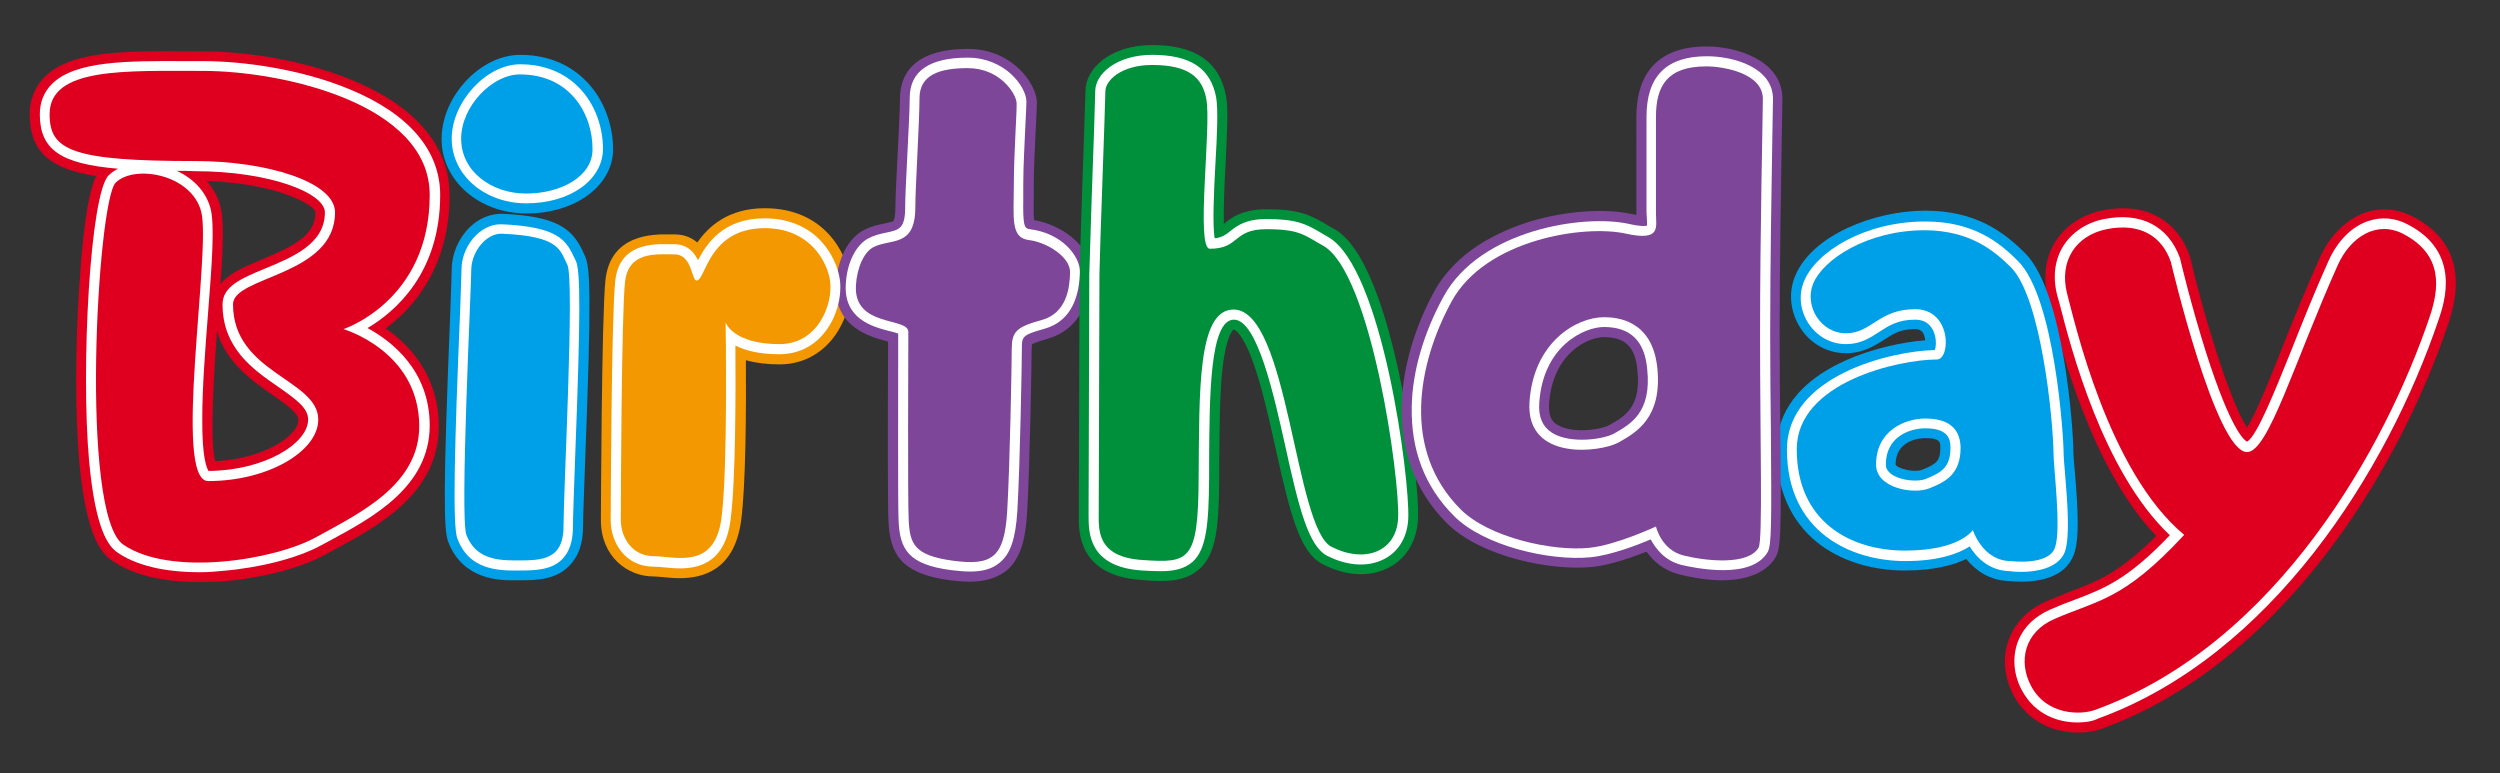 <?xml version="1.0" encoding="utf-8"?>
<!-- Generator: Adobe Illustrator 28.2.0, SVG Export Plug-In . SVG Version: 6.00 Build 0)  -->
<svg version="1.1" id="レイヤー_1" xmlns="http://www.w3.org/2000/svg" xmlns:xlink="http://www.w3.org/1999/xlink" x="0px"
	 y="0px" viewBox="0 0 715.6 221.4" style="enable-background:new 0 0 715.6 221.4;" xml:space="preserve">
<rect x="0" y="0" width="715.6" height="221.4" fill="#333333" stroke="none"/>
<style type="text/css">
	.st0{fill:#DF001F;}
	.st1{fill:#F39800;}
	.st2{fill:#7D4698;}
	.st3{fill:#00903B;}
	.st4{fill:#00A0E9;}
	.st5{fill:#FFFFFF;}
</style>
<g>
	<path class="st0" d="M14.2,32.7c0,10.3,6.3,13.4,41.7,13.4c20.3,0,40,5.9,40,14.7C95.9,79,66.7,79,66.7,87.1
		c0,19.7,24.4,21.5,24.4,33c0,9.1-14.4,17.6-31.5,17.6c-10.3,0,0.9-65.7-2-77.1c-2.8-10.8-19.2-13.6-24.5-8.3
		c-5.2,5.2-10.4,94.9,2.2,103.6c13.4,9.2,43.2,4.5,55.3-2.2c12.1-6.7,29.4-14.8,29.4-31.7c0-21.5-21.7-27.8-21.7-27.8
		S123,86.2,123,55.8c0-26.2-42.4-35.5-64.8-35.5S14.2,19.2,14.2,32.7L14.2,32.7z"/>
	<path class="st0" d="M56.9,166.6c-8.3,0-17.8-1.3-24.8-6.1c-3.4-2.3-7.5-7.7-9.4-28.3c-1.2-13.6-1.2-32.4,0-50.3
		C24,61.1,26,53.5,27.5,50.4c-12.8-2-19-6.7-19-17.7c0-4.2,1.5-7.9,4.3-10.7c7.5-7.5,22.8-7.4,40.5-7.3c1.6,0,3.2,0,4.9,0
		c11.1,0,28.2,2.2,43,8.4c22.7,9.5,27.5,23.1,27.5,32.8c0,17.7-7.7,28.6-14.2,34.7c-1.4,1.3-2.7,2.4-4.1,3.4
		c7.7,5.3,15.2,14.4,15.2,28c0,19.2-17.2,28.5-29.8,35.3c-0.9,0.5-1.7,0.9-2.6,1.4c-7,3.9-18.3,6.8-29.5,7.7
		C61.7,166.5,59.4,166.6,56.9,166.6z M37.4,56c-1.6,4.4-4,24.4-4.3,48.1c-0.4,34.3,3.8,45.6,5.5,47.1c4.8,3.3,13.7,4.7,24.4,3.8
		c9.4-0.8,19.4-3.3,24.9-6.3c0.8-0.5,1.7-0.9,2.6-1.4c11.2-6.1,23.8-12.9,23.8-25.3c0-16.8-16.9-22.2-17.6-22.4
		c-2.4-0.7-4-2.9-4-5.4c0-2.5,1.6-4.7,3.9-5.4c0.8-0.3,20.8-7.2,20.8-32.8c0-21.1-38.5-29.9-59.2-29.9c-1.6,0-3.3,0-4.9,0
		c-13.3,0-28.3-0.1-32.5,4c-0.5,0.5-1,1.2-1,2.7c0,3.1,0.4,4.1,3.8,5.2c5.1,1.8,15.1,2.6,32.3,2.6c22,0,45.7,6.4,45.7,20.4
		c0,14.7-13.5,20.3-22.4,24c-2.3,0.9-5.6,2.3-6.8,3.3c0.4,7,4.9,10.7,12.2,15.7c5.7,4,12.2,8.4,12.2,16.4
		c0,12.8-16.7,23.2-37.2,23.2c-2.2,0-4.3-0.9-5.9-2.6c-5.3-5.7-4.8-20.7-2.5-51c0.9-11.4,1.9-24.4,1-27.8c-1.1-4.1-5.9-5.7-7.3-6.1
		C41.3,54.9,38.5,55.4,37.4,56z M62.1,94.8c-0.9,12.7-2.1,31.3-0.5,37.2c13.9-0.6,23.8-7.3,23.8-11.8c0-2-3.6-4.5-7.3-7.1
		C72.3,109.1,64.8,103.9,62.1,94.8z M59.2,51.8c1.8,2.1,3.2,4.6,3.9,7.3c1,3.9,0.8,11.2,0,22.2c2.6-3.2,7.2-5.1,11.8-7
		c9-3.8,15.4-6.9,15.4-13.5C90.3,58.7,79.3,52.5,59.2,51.8z M37.6,55.5L37.6,55.5z"/>
</g>
<g>
	<path class="st1" d="M199.4,80.3c-1.5,0-1.2-7.5-6.4-7.5c-5.2,0-13.2-0.9-14.1,8c-1,9-1.2,62.9-1.2,68c0,5.1,3.3,10.4,9.4,10.4
		c6,0,17.4,4.1,19.4-10.8c1.9-14.2,1.2-56.1,1.2-56.1s2.1,6.2,15.4,6.2c11,0,15.4-11.3,14.5-18.1c-0.7-5.1-5.5-15.1-18.8-15.1
		C202.7,65.4,202,80.3,199.4,80.3L199.4,80.3z"/>
	<path class="st1" d="M194.5,165.5c-1.8,0-3.4-0.2-4.7-0.3c-1.1-0.1-2.1-0.2-2.8-0.2c-7.3,0-15-5.6-15-16.1c0-0.6,0.2-58.7,1.3-68.7
		c1.4-13.3,13.8-13.2,18.5-13.1c0.4,0,0.9,0,1.3,0c2.9,0,4.9,1,6.5,2.3c3.2-4.6,8.9-9.8,19.3-9.8c17.2,0,23.5,13.1,24.4,20.1
		c0.8,6.1-1.4,13.2-5.6,18c-3.8,4.3-8.8,6.6-14.6,6.6c-3.6,0-6.8-0.4-9.6-1.2c0.1,13.5,0,36.2-1.4,46.2
		C210.1,163.3,201.1,165.5,194.5,165.5z M190.6,78.5c-5.7,0-5.8,0.8-6,3c-0.9,8.1-1.2,57.9-1.2,67.5c0,0,0,4.8,3.7,4.8
		c1.3,0,2.6,0.1,3.9,0.3c6.9,0.7,9,0.6,9.9-6.1c1.9-13.6,1.2-54.9,1.2-55.3c0-2.8,2-5.2,4.7-5.7c2.6-0.4,5.1,1,6.2,3.3
		c0.3,0.4,2.4,2.7,10.2,2.7c2.5,0,4.5-0.9,6.1-2.7c2.3-2.6,3.2-6.5,2.9-9c-0.1-0.4-1.5-10.2-13.2-10.2c-7.3,0-9.7,3.8-12.1,8.7
		c-1.2,2.5-3,6.2-7.3,6.2c-4.6,0-6-4.3-6.6-5.9c-0.1-0.4-0.4-1.1-0.6-1.5c-0.2,0-0.4,0-0.7,0C191.2,78.5,190.9,78.5,190.6,78.5z
		 M213,90.6C213,90.6,213,90.6,213,90.6C213,90.6,213,90.6,213,90.6z M213,90.6C213,90.6,213,90.6,213,90.6
		C213,90.6,213,90.6,213,90.6z M213,90.6C213,90.6,213,90.6,213,90.6C213,90.6,213,90.6,213,90.6z"/>
</g>
<g>
	<path class="st2" d="M277,19.5c-8.2,0-13.8,2-13.8,8.6c0,6.6-1.2,25.6-1.2,31.2c0,11.6-6.9,8.9-11.9,11.4c-2.7,1.3-4.8,5.8-5.1,11
		c-0.7,12.1,15,9,15,13.3c0,4.3-0.2,48.3,0.1,53.7c0.3,6.9,1.5,10.3,12.7,11.8c11.2,1.5,14.7-0.9,15.5-14.2
		c0.8-13.3,1.3-42.6,1.3-46.3c0-5.1,1.3-6.4,8.6-8.4c7.1-2,8-9.1,8.1-13.6c0.1-4.5-6.7-8.7-11.9-9.3c-5.2-0.7-4.2-6.5-4.2-15.5
		c0-9.1,0.9-21.3,0.8-23.7C290.9,26.9,286.3,19.5,277,19.5L277,19.5z"/>
	<path class="st2" d="M277.6,166.5c-1.9,0-3.8-0.2-5.7-0.4c-14.2-1.9-17.2-7.7-17.6-17.1c-0.2-4-0.2-26.8-0.1-48.6c0-1,0-1.8,0-2.6
		c-0.2-0.1-0.4-0.1-0.6-0.2c-4.5-1.2-15-4-14.3-16.2c0.4-7.4,3.6-13.5,8.3-15.7c1.9-1,3.9-1.4,5.5-1.7c0.8-0.2,2.3-0.5,2.6-0.7
		c0,0,0.6-0.8,0.6-3.9c0-2.8,0.3-8.6,0.6-14.6c0.3-6.5,0.7-13.2,0.7-16.5c0-6.5,3.4-14.3,19.5-14.3c12.6,0,19.5,9.9,19.7,15.2
		c0,1.1-0.1,3.1-0.3,7.2c-0.2,4.8-0.6,11.3-0.6,16.6c0,1.4,0,2.8,0,4c0,2.1-0.1,4.6,0.1,6c7.1,1.2,16.3,6.8,16,15
		c-0.1,12.9-6.7,17.4-12.2,19c-2.8,0.8-3.9,1.3-4.4,1.5c0,0.3-0.1,0.7-0.1,1.5c0,3.3-0.5,33.1-1.3,46.7c-0.4,6.5-1.4,13-6.1,16.8
		C284.9,165.7,281.3,166.5,277.6,166.5z M252.6,75.8c-0.5,0.4-1.8,2.5-2,6.2c-0.1,2.3,0.1,3.1,5.9,4.6c3.2,0.8,9.1,2.4,9.1,8.4
		c0,0.7,0,2.7,0,5.4c0,12-0.1,43.7,0.1,48c0.1,1.7,0.2,3.8,0.8,4.4c0.4,0.4,1.7,1.4,7,2.1c5.2,0.7,6.7,0.2,7.1-0.2
		c0.4-0.4,1.5-2,2-8.8c0.8-13.4,1.3-42.7,1.3-46c0-9.6,5.3-11.8,12.7-13.9c1.3-0.4,3.9-1.1,3.9-8.1c-0.5-1.1-3.7-3.4-6.9-3.7
		c-9.5-1.2-9.3-10.6-9.2-17.4c0-1.2,0-2.5,0-3.8c0-5.6,0.3-12.3,0.6-17.2c0.1-2.3,0.2-4.8,0.3-5.9c-0.5-1.1-3-4.7-8.3-4.7
		c-4.3,0-6.3,0.6-7.2,1.1c-0.5,0.3-0.9,0.5-0.9,1.8c0,3.6-0.3,10.5-0.7,17.1c-0.3,5.7-0.6,11.6-0.6,14.1c0,13.2-8,14.8-12.2,15.7
		C254.3,75.2,253.2,75.5,252.6,75.8C252.6,75.8,252.6,75.8,252.6,75.8L252.6,75.8z M300.6,77.9L300.6,77.9L300.6,77.9z M300.5,77.7
		C300.5,77.7,300.5,77.7,300.5,77.7C300.5,77.7,300.5,77.7,300.5,77.7z M252.6,75.8L252.6,75.8z M285.4,30L285.4,30L285.4,30z
		 M285.3,29.4C285.3,29.4,285.3,29.4,285.3,29.4C285.3,29.4,285.3,29.4,285.3,29.4z"/>
</g>
<g>
	<path class="st3" d="M329.8,18.6c-9.1,0-13.4,4.6-13.4,7.5c0,2.9-1.7,48.6-1.7,52.5c0,3.9-0.2,63.4-0.2,68.1
		c0,4.8-0.7,12.8,12.6,13.6c13.3,0.9,15.9,0.5,16-23.6c0.2-25.1-0.3-48.1,10-48.1c15.7,0,17.5,62.5,28,67.9
		c9.6,4.9,18.7,1.4,19.1-8.3c0.5-11.5-7.7-70.2-21.5-77.9c-5.3-2.9-6.5-4.7-16.2-4.7c-9.7,0-7.6,5.6-16.2,5.6
		c-4.1,0,0.5-35.2-1-42.8C344.2,22.3,340.4,18.6,329.8,18.6L329.8,18.6z"/>
	<path class="st3" d="M332.3,166.3c-1.8,0-3.7-0.1-5.6-0.3c-18.1-1.2-18-13.9-17.9-18.6l0-0.7c0-5.4,0.2-64.4,0.2-68.2
		c0-1.8,0.4-11.3,0.7-22.3c0.4-12.7,1-28.6,1-30.1c0-6.5,7.1-13.2,19.1-13.2c12.3,0,19.2,4.7,21.1,14.4c0.7,3.5,0.4,9.8-0.1,19.8
		c-0.3,5-0.6,12.3-0.5,17c0,0,0,0,0.1-0.1c2.1-1.7,5.2-4.1,12.2-4.1c9.2,0,12.4,1.6,16.8,4.2c0.6,0.4,1.3,0.8,2.1,1.2
		c2.8,1.6,11.3,6.3,18.9,41.3c3.7,16.9,5.8,35.3,5.5,41.9c-0.3,6-3,10.9-7.7,13.6c-5.5,3.2-12.6,3-19.6-0.6
		c-6.6-3.4-9.3-14.3-13.5-33.3c-2-9-4.1-18.4-6.7-25.3c-3-8-5.2-8.6-5.2-8.6c-0.1,0-0.1,0-0.1,0c0,0-2,1.3-3.1,10.6
		c-0.9,7.4-0.9,17.1-1,27.4l0,4.5c-0.1,14.2-0.9,21.7-5.6,26C340.2,165.7,336.4,166.3,332.3,166.3z M322.1,26.7
		c-0.1,2.9-0.4,13.9-1,30c-0.4,10.5-0.7,20.4-0.7,22.1c0,3.7-0.2,62.6-0.2,68l0,0.7c0,4.6,0,6.8,7.3,7.2c2.4,0.2,7.3,0.5,8-0.2
		c1.2-1.2,1.9-7.1,2-17.8l0-4.5c0.1-11.8,0.1-23,1.5-31.4C340.8,89,345.6,83,353.1,83c13.5,0,18.1,20.8,23,42.8
		c2.1,9.3,5.2,23.3,7.8,25.7c3.3,1.6,6.6,1.9,8.6,0.8c1.3-0.8,2-2.2,2.1-4.4c0.2-5.1-1.6-22.4-5.2-38.9c-4.8-22.1-10.2-32-13.4-33.8
		c-0.9-0.5-1.6-0.9-2.4-1.4c-3.2-1.9-4.4-2.6-11-2.6c-3,0-3.7,0.5-5.2,1.7c-2,1.6-4.9,3.9-11.1,3.9c-1.8,0-3.4-0.7-4.7-2
		c-3-3.2-3.2-8.6-2.2-28.3c0.3-6.6,0.8-14.7,0.3-17.1c-0.5-2.4-1-5.2-9.9-5.2C324.9,24.3,322.6,26,322.1,26.7z"/>
</g>
<g>
	<path class="st0" d="M695.5,90.6c2.7-8,3.9-17.6-7.5-23.6c-7.6-4-15.1,0.7-18.8,8.8c-12.5,27.9-19.9,53.6-26,53.6
		c-9,0-21.8-54.3-21.8-54.4c-2.6-7.5-8.9-11.3-18.4-9.4c-8.8,1.8-13.7,9.1-11.3,18.5c2.1,7.8,11.7,50.9,33.5,69
		c-17.4,18.8-24.6,18.6-37.2,24.1c-8.5,3.7-10.4,12.1-6.6,19.2c4.5,8.4,14.2,8.3,18.3,6.8C651.9,184.3,683.1,127.4,695.5,90.6
		L695.5,90.6z"/>
	<path class="st0" d="M594.8,209.7c-6.5,0-14.2-2.8-18.4-10.6c-2.7-5.1-3.3-10.7-1.5-15.7c1.7-5,5.6-9,10.9-11.3
		c2.6-1.1,4.9-2,7.1-2.9c7.6-2.9,13.7-5.2,24.3-15.8c-18.4-19.2-27.2-53.5-30.3-65.3c-0.3-1-0.5-1.8-0.6-2.4c-1.6-6-0.9-11.9,2-16.5
		c2.9-4.6,7.7-7.8,13.6-9c11.9-2.4,21.2,2.5,24.9,13.1c0.1,0.2,0.1,0.5,0.2,0.7c3.2,14.2,11.1,40.7,16.2,48.4
		c2.7-4.4,6.8-14.5,10.1-23c3.1-7.8,6.7-16.7,10.8-25.8c2.8-6.2,7.5-10.8,12.8-12.7c4.6-1.6,9.3-1.2,13.8,1.1
		c11.5,6,14.9,16.2,10.2,30.4c0,0,0,0,0,0c-14.9,44.2-48.9,97.9-99.3,116.2C599.7,209.3,597.3,209.7,594.8,209.7z M607.7,70.8
		c-1,0-2.2,0.1-3.5,0.4c-2.8,0.6-5,1.9-6.2,3.9c-1.2,2-1.5,4.6-0.7,7.6c0.2,0.6,0.4,1.5,0.7,2.6c8.2,31.9,18.6,53.3,31,63.6
		c1.2,1,1.9,2.4,2,4c0.1,1.6-0.4,3.1-1.5,4.2c-14.9,16.1-23,19.2-32.5,22.8c-2.1,0.8-4.3,1.6-6.6,2.7c-2.4,1.1-4,2.7-4.7,4.7
		c-0.7,2-0.4,4.4,0.8,6.7c3.1,5.7,10.1,4.6,11.3,4.2c46.7-16.9,78.3-67.5,92.4-109.2c3-9,1.8-13.4-4.7-16.7c-1.7-0.9-3.2-1-4.8-0.5
		c-2.4,0.8-4.7,3.3-6.2,6.6c-4,8.9-7.5,17.6-10.6,25.3c-8.7,21.7-12.6,31.6-20.6,31.6c-8.1,0-13.5-11.9-19.7-31.1
		c-2.7-8.5-6.5-22.1-7.5-27.1C615.1,74.1,613.2,70.8,607.7,70.8z"/>
</g>
<g>
	<path class="st4" d="M575.6,76.5c8.7,8.7,12.1,43.7,12.2,53.3c0,4.1,2.3,21.9,0.4,27c-1.9,5.2-12.6,3.8-12.6,3.8
		c-8.1,0-10.9-8.9-10.9-8.9s-3.6,5.9-19.4,5.9c-15.8,0-31-8.4-31-29c0-19.3,29.4-25.7,40.1-25.7c4,0,4.3-14.4-6.2-14.4
		c-10.5,0-12.5,6.9-19.8,6.9c-7.3,0-12-7.9-9.4-14.2c2.8-6.9,15.4-15.3,32-15.3C564.1,66,570.9,71.9,575.6,76.5L575.6,76.5z
		 M551.1,119.8c-5.9,0-14.1,3.5-14.1,13.2c0,6.7,10.6,8.6,15.2,6.8c4.8-1.9,9-4.1,9-11.7C561.1,124,559.2,119.8,551.1,119.8"/>
	<path class="st4" d="M578.6,166.5c-1.5,0-2.7-0.1-3.5-0.2c-5.6-0.1-9.6-3-12.3-6.3c-3.7,1.8-9.3,3.3-17.6,3.3c-9.7,0-18.6-2.9-25-8
		c-7.7-6.2-11.7-15.4-11.7-26.7c0-7.5,3.4-17.9,19.3-25.2c7.8-3.6,16.8-5.5,23.3-6c-0.1-0.7-0.3-1.5-0.7-2.2c-0.4-0.5-0.9-1-2.3-1
		c-4.1,0-6.1,1.3-8.7,3c-2.7,1.7-6.1,3.9-11,3.9c-5.2,0-10-2.6-12.9-7c-3-4.5-3.7-10.1-1.7-15c4.8-11.8,22.7-18.8,37.3-18.8
		c14.5,0,22.6,6.2,28.6,12.2l0,0c0,0,0,0,0,0c11.1,11.1,13.8,50.5,13.8,57.3c0,0.9,0.2,3,0.4,5.2c0.9,10.7,1.4,19.2-0.3,23.8
		C591.1,165.4,583.5,166.5,578.6,166.5z M564.8,145.7c0.1,0,0.2,0,0.4,0c2.4,0.1,4.2,2.1,4.9,4.3c0.1,0.2,1.7,4.9,5.5,4.9
		c0.2,0,0.5,0,0.7,0c2.5,0.3,5.6,0,6.7-0.5c0.8-3.2-0.1-14.3-0.5-18.5c-0.2-2.8-0.4-4.8-0.4-6.1c-0.1-12-4.1-43-10.5-49.4v0
		c-4.3-4.3-9.8-8.9-20.6-8.9c-15.4,0-25.2,7.8-26.8,11.8c-0.5,1.3-0.3,3,0.6,4.4c0.5,0.7,1.6,2,3.5,2c1.6,0,2.6-0.6,4.9-2.1
		c3.2-2,7.5-4.8,14.9-4.8c4.6,0,8.7,1.9,11.3,5.4c2,2.7,3.1,6.1,3.1,9.7c0,6.2-3.4,10.6-8.3,10.6c-9.8,0-34.4,6-34.4,20
		c0,21.7,19.4,23.3,25.4,23.3c10.2,0,13.9-2.7,14.6-3.4C560.8,146.7,562.6,145.7,564.8,145.7z M559.8,148.8L559.8,148.8L559.8,148.8
		z M548.1,146c-3.8,0-8.1-1-11.4-3.2c-3.5-2.4-5.4-5.9-5.4-9.8c0-12.4,10-18.9,19.8-18.9c7.6,0,15.7,3.7,15.7,14
		c0,12-8.5,15.3-12.6,16.9C552.5,145.7,550.4,146,548.1,146z M551.1,125.4c-0.9,0-8.5,0.2-8.5,7.6c0.6,1.2,5.4,2.3,7.5,1.5
		c4.2-1.7,5.3-2.5,5.3-6.4C555.4,126.6,555.4,125.4,551.1,125.4z"/>
</g>
<g>
	<path class="st2" d="M504.6,28.3c0,4.7-0.8,37-0.8,67.7c0,30,0.8,58.4-0.4,60.7c-2.9,5.2-15.1,3.9-21.5,2.3
		c-6.4-1.6-7.9-8.3-7.9-8.3s-11.3,5.3-19,6.1c-10.5,1.1-28.8-2.9-36.9-11c-17-17-12.3-41.7-2.6-59.5c9.7-17.8,38.1-22.1,50-19.4
		c10.1,2.2,8.5-1.9,8.5-6c0-4.1,0-18.5,0-27.4c0-8.9,3.2-14.5,14.4-14.5C493,19,504.6,20.8,504.6,28.3L504.6,28.3z M459.1,90.8
		c-7.9,0-20.2,7.2-21.3,24.3c-1.1,17.1,20.5,14.4,25.6,11.5c5.1-2.9,12.4-7.1,11-21.2C473,91.4,462.6,90.8,459.1,90.8L459.1,90.8z"
		/>
	<path class="st2" d="M492.9,166.1c-3.4,0-7.4-0.5-12.3-1.7c-4.3-1.1-7.3-3.7-9.3-6.5c-4.3,1.7-10.5,3.9-15.7,4.4
		c-11,1.1-31.5-2.6-41.5-12.6c-18.9-18.9-14.3-46.6-3.6-66.2c6.3-11.6,18.5-17.3,27.5-20.1c9.9-3,21.2-3.8,28.7-2.2
		c0.7,0.1,1.2,0.2,1.7,0.3c0-0.3,0-0.5,0-0.8V33.4c0-9.2,3.5-20.1,20.1-20.1c8.7,0,21.7,4,21.7,15c0,1.5-0.1,5.6-0.2,11.8
		c-0.2,13.1-0.6,34.9-0.6,55.9c0,9.4,0.1,18.8,0.2,27c0.3,30.1,0.1,33.9-1.3,36.4C507.3,161.3,503.6,166.1,492.9,166.1z
		 M498.1,154.9L498.1,154.9L498.1,154.9z M474.1,145c0.9,0,1.7,0.2,2.5,0.6c1.5,0.8,2.7,2.2,3,3.8c0,0.1,0.9,3.3,3.7,4
		c6.9,1.7,13,1.5,14.9,0.6c0.4-4.2,0.3-17.7,0.2-30.9c-0.1-8.3-0.2-17.7-0.2-27.1c0-21.1,0.4-43,0.6-56.1c0.1-5.9,0.2-10.2,0.2-11.6
		c0,0,0,0,0,0c0-1.7-5.6-3.7-10.4-3.7c-7.4,0-8.8,2.3-8.8,8.8v27.4c0,0.4,0,0.8,0,1.2c0.1,2.3,0.3,6.2-2.9,9
		c-3.4,2.9-8.2,2.3-12.5,1.4c-10.9-2.4-35.9,2.1-43.8,16.6c-16.8,30.7-3,48.1,1.6,52.7c5.3,5.3,20.6,10.5,32.4,9.3
		c5.5-0.6,14.2-4.2,17.2-5.6C472.5,145.1,473.3,145,474.1,145z M452.8,134.4c-4.5,0-9.2-0.9-13-3.3c-5.4-3.4-8.1-9.2-7.7-16.4
		c0.8-11.5,5.8-18.5,9.9-22.4c4.9-4.6,11.2-7.3,17-7.3c11.9,0,19.7,7.4,20.9,19.8c1.8,17.9-8.8,23.8-13.8,26.7
		C463.5,133.1,458.3,134.4,452.8,134.4z M459.1,96.5c-4.7,0-14.7,4.7-15.7,19.1c-0.2,3.9,1.1,5.3,2.4,6c4.3,2.7,12.8,1.3,14.8,0.1
		c4.5-2.5,9.2-5.2,8.1-15.7C468.1,99.3,465.2,96.5,459.1,96.5z"/>
</g>
<g>
	<path class="st4" d="M143.7,66.9c16.7,0.7,16.6,4.8,18.7,8.9c2.1,4.1-1.1,64.6-1.1,74.9c0,10.3-7.3,9.7-14.6,9.7
		c-7.3,0-11.2-2.2-13.2-7.3c-1.9-5.1,1.4-70.8,1.4-76C135,72,139.2,66.7,143.7,66.9L143.7,66.9z M148.8,21.3
		c-7.9,0-16.8,9.1-16.8,18.4c0,9.3,8.6,15.7,18.6,15.7c10,0,19-4.9,19-12.6C169.7,32.9,163.4,21.3,148.8,21.3L148.8,21.3z"/>
	<path class="st4" d="M148.9,166.1c-0.4,0-0.7,0-1.1,0l-1,0c-3.5,0-14.3,0-18.5-11c-1.3-3.4-1.5-14.1,0.6-66
		c0.2-5.9,0.4-10.9,0.4-12c0-4.4,2-9,5.2-12.1c2.7-2.6,6.1-3.9,9.4-3.8c15.5,0.7,19.9,4.2,23,10.9c0.2,0.4,0.3,0.7,0.5,1.1
		c1.6,3.2,1.9,11.7,0.1,58.5c-0.3,8.6-0.6,16.1-0.6,19c0,4.9-1.3,8.6-4,11.3C159.1,165.9,153.7,166.1,148.9,166.1z M139,151.3
		c0.6,1.7,1.6,3.5,7.8,3.5l1.1,0c2.5,0,6.3,0,7.2-0.8c0.3-0.3,0.6-1.3,0.6-3.2c0-3.1,0.3-10.3,0.6-19.4c0.6-16.9,1.8-48,0.9-53.4
		c-0.2-0.4-0.3-0.7-0.5-1.1c-0.7-1.6-0.9-1.9-1.7-2.3c-1.3-0.7-4.3-1.6-11.5-1.9c0,0,0,0,0,0c-0.1,0-0.6,0.2-1.1,0.7
		c-1,1-1.7,2.6-1.7,3.9c0,1.3-0.2,5.1-0.5,12.5C139.6,105,137.9,145.7,139,151.3z M157,77.7L157,77.7C157,77.7,157,77.7,157,77.7z
		 M150.7,61.1c-13.6,0-24.3-9.4-24.3-21.3c0-12.2,11.1-24.1,22.5-24.1c10.6,0,16.9,5,20.3,9.1c4,4.8,6.3,11.4,6.3,18
		C175.4,53.2,164.7,61.1,150.7,61.1z M148.8,27c-4.6,0-11.1,6.4-11.1,12.8c0,6.3,6.6,10,12.9,10c7.2,0,13.4-3.2,13.4-6.9
		C164,36.9,160.8,27,148.8,27z"/>
</g>
<path class="st0" d="M14.2,32.7c0,10.3,6.3,13.4,41.7,13.4c20.3,0,40,5.9,40,14.7C95.9,79,66.7,79,66.7,87.1
	c0,19.7,24.4,21.5,24.4,33c0,9.1-14.4,17.6-31.5,17.6c-10.3,0,0.9-65.7-2-77.1c-2.8-10.8-19.2-13.6-24.5-8.3
	c-5.2,5.2-10.4,94.9,2.2,103.6c13.4,9.2,43.2,4.5,55.3-2.2c12.1-6.7,29.4-14.8,29.4-31.7c0-21.5-21.7-27.8-21.7-27.8
	S123,86.2,123,55.8c0-26.2-42.4-35.5-64.8-35.5S14.2,19.2,14.2,32.7L14.2,32.7z"/>
<path class="st1" d="M199.4,80.3c-1.5,0-1.2-7.5-6.4-7.5c-5.2,0-13.2-0.9-14.1,8c-1,9-1.2,62.9-1.2,68c0,5.1,3.3,10.4,9.4,10.4
	c6,0,17.4,4.1,19.4-10.8c1.9-14.2,1.2-56.1,1.2-56.1s2.1,6.2,15.4,6.2c11,0,15.4-11.3,14.5-18.1c-0.7-5.1-5.5-15.1-18.8-15.1
	C202.7,65.4,202,80.3,199.4,80.3L199.4,80.3z"/>
<path class="st2" d="M277,19.5c-8.2,0-13.8,2-13.8,8.6c0,6.6-1.2,25.6-1.2,31.2c0,11.6-6.9,8.9-11.9,11.4c-2.7,1.3-4.8,5.8-5.1,11
	c-0.7,12.1,15,9,15,13.3c0,4.3-0.2,48.3,0.1,53.7c0.3,6.9,1.5,10.3,12.7,11.8c11.2,1.5,14.7-0.9,15.5-14.2
	c0.8-13.3,1.3-42.6,1.3-46.3c0-5.1,1.3-6.4,8.6-8.4c7.1-2,8-9.1,8.1-13.6c0.1-4.5-6.7-8.7-11.9-9.3c-5.2-0.7-4.2-6.5-4.2-15.5
	c0-9.1,0.9-21.3,0.8-23.7C290.9,26.9,286.3,19.5,277,19.5L277,19.5z"/>
<path class="st3" d="M329.8,18.6c-9.1,0-13.4,4.6-13.4,7.5c0,2.9-1.7,48.6-1.7,52.5c0,3.9-0.2,63.4-0.2,68.1
	c0,4.8-0.7,12.8,12.6,13.6c13.3,0.9,15.9,0.5,16-23.6c0.2-25.1-0.3-48.1,10-48.1c15.7,0,17.5,62.5,28,67.9
	c9.6,4.9,18.7,1.4,19.1-8.3c0.5-11.5-7.7-70.2-21.5-77.9c-5.3-2.9-6.5-4.7-16.2-4.7c-9.7,0-7.6,5.6-16.2,5.6c-4.1,0,0.5-35.2-1-42.8
	C344.2,22.3,340.4,18.6,329.8,18.6L329.8,18.6z"/>
<path class="st0" d="M695.5,90.6c2.7-8,3.9-17.6-7.5-23.6c-7.6-4-15.1,0.7-18.8,8.8c-12.5,27.9-19.9,53.6-26,53.6
	c-9,0-21.8-54.3-21.8-54.4c-2.6-7.5-8.9-11.3-18.4-9.4c-8.8,1.8-13.7,9.1-11.3,18.5c2.1,7.8,11.7,50.9,33.5,69
	c-17.4,18.8-24.6,18.6-37.2,24.1c-8.5,3.7-10.4,12.1-6.6,19.2c4.5,8.4,14.2,8.3,18.3,6.8C651.9,184.3,683.1,127.4,695.5,90.6
	L695.5,90.6z"/>
<path class="st4" d="M575.6,76.5c8.7,8.7,12.1,43.7,12.2,53.3c0,4.1,2.3,21.9,0.4,27c-1.9,5.2-12.6,3.8-12.6,3.8
	c-8.1,0-10.9-8.9-10.9-8.9s-3.6,5.9-19.4,5.9c-15.8,0-31-8.4-31-29c0-19.3,29.4-25.7,40.1-25.7c4,0,4.3-14.4-6.2-14.4
	c-10.5,0-12.5,6.9-19.8,6.9c-7.3,0-12-7.9-9.4-14.2c2.8-6.9,15.4-15.3,32-15.3C564.1,66,570.9,71.9,575.6,76.5L575.6,76.5z
	 M551.1,119.8c-5.9,0-14.1,3.5-14.1,13.2c0,6.7,10.6,8.6,15.2,6.8c4.8-1.9,9-4.1,9-11.7C561.1,124,559.2,119.8,551.1,119.8"/>
<path class="st2" d="M504.6,28.3c0,4.7-0.8,37-0.8,67.7c0,30,0.8,58.4-0.4,60.7c-2.9,5.2-15.1,3.9-21.5,2.3
	c-6.4-1.6-7.9-8.3-7.9-8.3s-11.3,5.3-19,6.1c-10.5,1.1-28.8-2.9-36.9-11c-17-17-12.3-41.7-2.6-59.5c9.7-17.8,38.1-22.1,50-19.4
	c10.1,2.2,8.5-1.9,8.5-6c0-4.1,0-18.5,0-27.4c0-8.9,3.2-14.5,14.4-14.5C493,19,504.6,20.8,504.6,28.3L504.6,28.3z M459.1,90.8
	c-7.9,0-20.2,7.2-21.3,24.3c-1.1,17.1,20.5,14.4,25.6,11.5c5.1-2.9,12.4-7.1,11-21.2C473,91.4,462.6,90.8,459.1,90.8L459.1,90.8z"/>
<path class="st4" d="M143.7,66.9c16.7,0.7,16.6,4.8,18.7,8.9c2.1,4.1-1.1,64.6-1.1,74.9c0,10.3-7.3,9.7-14.6,9.7
	c-7.3,0-11.2-2.2-13.2-7.3c-1.9-5.1,1.4-70.8,1.4-76C135,72,139.2,66.7,143.7,66.9L143.7,66.9z M148.8,21.3
	c-7.9,0-16.8,9.1-16.8,18.4c0,9.3,8.6,15.7,18.6,15.7c10,0,19-4.9,19-12.6C169.7,32.9,163.4,21.3,148.8,21.3L148.8,21.3z"/>
<g>
	<path class="st5" d="M14.2,32.7c0,10.3,6.3,13.4,41.7,13.4c20.3,0,40,5.9,40,14.7C95.9,79,66.7,79,66.7,87.1
		c0,19.7,24.4,21.5,24.4,33c0,9.1-14.4,17.6-31.5,17.6c-10.3,0,0.9-65.7-2-77.1c-2.8-10.8-19.2-13.6-24.5-8.3
		c-5.2,5.2-10.4,94.9,2.2,103.6c13.4,9.2,43.2,4.5,55.3-2.2c12.1-6.7,29.4-14.8,29.4-31.7c0-21.5-21.7-27.8-21.7-27.8
		S123,86.2,123,55.8c0-26.2-42.4-35.5-64.8-35.5S14.2,19.2,14.2,32.7L14.2,32.7z"/>
	<path class="st5" d="M57.1,163.8c-7.4,0-16.8-1.1-23.4-5.6c-2.7-1.8-6.4-6.6-8.2-26.3c-2.4-26.6,0.3-76.5,5.6-81.7
		c0.8-0.8,1.7-1.4,2.7-1.9c-16.4-1.4-22.4-5.4-22.4-15.6c0-3.5,1.2-6.4,3.5-8.7c6.7-6.6,21.4-6.6,38.5-6.5c1.6,0,3.2,0,4.9,0
		c10.8,0,27.5,2.1,41.9,8.1c16.9,7,25.8,17.5,25.8,30.2c0,22.5-13,33.5-20.8,38.1c7,3.8,17.8,12.2,17.8,27.9
		c0,17.5-16.3,26.3-28.3,32.8c-0.9,0.5-1.7,0.9-2.6,1.4c-6.7,3.7-17.5,6.5-28.3,7.4C61.8,163.6,59.6,163.8,57.1,163.8z M35.1,54.1
		c-1.8,2.8-4.5,23.4-4.9,49.7c-0.4,30.9,3,47.2,6.6,49.7c11.8,8.1,40.1,4.4,52.3-2.3c0.8-0.5,1.7-0.9,2.6-1.4
		c11.3-6.1,25.3-13.7,25.3-27.8c0-19.1-19.5-25-19.7-25.1c-1.2-0.4-2-1.4-2-2.7c0-1.2,0.8-2.4,2-2.7c0.9-0.3,22.8-7.7,22.8-35.5
		c0-24.5-42.6-32.7-62-32.7c-1.6,0-3.3,0-4.9,0C38.8,23.1,23.8,23,18.8,28c-1.2,1.2-1.8,2.7-1.8,4.7c0,6.8,1.8,10.6,38.9,10.6
		c20.8,0,42.9,6.1,42.9,17.5c0,12.8-11.9,17.7-20.7,21.4c-3.2,1.3-8.6,3.6-8.6,5c0,9.7,6.8,14.4,13.4,18.9c5.4,3.7,11,7.6,11,14.1
		c0,11-15.7,20.4-34.4,20.4c-1.5,0-2.8-0.6-3.9-1.7c-4.7-5.1-3.8-22.6-1.8-48.9c0.9-12.2,1.9-24.8,0.9-28.7c-1-3.8-4.5-6.8-9.3-8.2
		C41.3,51.9,37,52.4,35.1,54.1z M50.6,48.9c5,2.3,8.5,6.2,9.7,10.9c1.1,4.5,0.5,14.5-0.8,30.5c-0.8,10.2-1.6,20.8-1.6,29.4
		c-0.1,11.9,1.4,14.5,1.8,15.1c16.1-0.1,28.5-7.9,28.5-14.7c0-3.3-3.3-5.7-8.6-9.4c-7.1-4.9-15.9-11-15.9-23.6
		c0-5.2,5.6-7.5,12.1-10.2c8-3.3,17.2-7.1,17.2-16.1c0-5.6-15.9-11.8-37.2-11.8C54.1,48.9,52.3,48.9,50.6,48.9z M35.1,54.2
		C35.1,54.2,35.1,54.2,35.1,54.2C35.1,54.2,35.1,54.2,35.1,54.2z"/>
</g>
<g>
	<path class="st5" d="M199.4,80.3c-1.5,0-1.2-7.5-6.4-7.5c-5.2,0-13.2-0.9-14.1,8c-1,9-1.2,62.9-1.2,68c0,5.1,3.3,10.4,9.4,10.4
		c6,0,17.4,4.1,19.4-10.8c1.9-14.2,1.2-56.1,1.2-56.1s2.1,6.2,15.4,6.2c11,0,15.4-11.3,14.5-18.1c-0.7-5.1-5.5-15.1-18.8-15.1
		C202.7,65.4,202,80.3,199.4,80.3L199.4,80.3z"/>
	<path class="st5" d="M194.6,162.7c-1.7,0-3.2-0.2-4.5-0.3c-1.1-0.1-2.2-0.2-3.1-0.2c-7.9,0-12.2-6.8-12.2-13.3
		c0-0.6,0.2-58.6,1.3-68.4c1.1-10.8,10.6-10.7,15.6-10.6c0.4,0,0.9,0,1.3,0c3.7,0,5.7,2.3,6.8,4.6c2.4-4.7,7.2-12,19-12
		c15.2,0,20.8,11.5,21.6,17.6c0.6,4.4-0.7,10.9-4.9,15.7c-3.2,3.7-7.5,5.6-12.5,5.6c-5.8,0-9.8-1.1-12.5-2.5c0.1,12.4,0.1,39-1.4,50
		C207.6,160.7,200.5,162.7,194.6,162.7z M190.5,75.6c-5.6,0-8.3,0.7-8.8,5.5c-1,8.8-1.2,62-1.2,67.8c0,3.1,1.7,7.6,6.5,7.6
		c1.1,0,2.4,0.1,3.6,0.2c6.2,0.6,11.6,1.1,12.9-8.5c1.9-13.9,1.2-55.3,1.2-55.7c0-1.4,1-2.8,2.4-3c1.4-0.2,2.7,0.6,3.1,2
		c0.2,0.5,2.6,4.3,12.7,4.3c3.3,0,6.1-1.2,8.2-3.7c3-3.4,3.9-8.2,3.5-11.2c-0.6-4.4-4.7-12.7-16-12.7c-9.7,0-12.7,6.2-14.7,10.3
		c-1.1,2.3-2.2,4.6-4.7,4.6c-2.6,0-3.4-2.4-3.9-4c-0.9-2.7-1.5-3.4-2.5-3.4c-0.4,0-0.9,0-1.4,0C191.2,75.6,190.8,75.6,190.5,75.6z"
		/>
</g>
<g>
	<path class="st5" d="M277,19.5c-8.2,0-13.8,2-13.8,8.6c0,6.6-1.2,25.6-1.2,31.2c0,11.6-6.9,8.9-11.9,11.4c-2.7,1.3-4.8,5.8-5.1,11
		c-0.7,12.1,15,9,15,13.3c0,4.3-0.2,48.3,0.1,53.7c0.3,6.9,1.5,10.3,12.7,11.8c11.2,1.5,14.7-0.9,15.5-14.2
		c0.8-13.3,1.3-42.6,1.3-46.3c0-5.1,1.3-6.4,8.6-8.4c7.1-2,8-9.1,8.1-13.6c0.1-4.5-6.7-8.7-11.9-9.3c-5.2-0.7-4.2-6.5-4.2-15.5
		c0-9.1,0.9-21.3,0.8-23.7C290.9,26.9,286.3,19.5,277,19.5L277,19.5z"/>
	<path class="st5" d="M277.6,163.6c-1.7,0-3.5-0.2-5.3-0.4c-12.4-1.6-14.8-6-15.1-14.5c-0.2-4.5-0.1-35.3-0.1-48.5
		c0-2.1,0-3.7,0-4.7c-0.7-0.3-1.9-0.6-2.8-0.8c-4.5-1.2-12.8-3.4-12.2-13.3c0.3-6.3,3-11.5,6.7-13.3c1.6-0.8,3.3-1.2,4.8-1.5
		c3.8-0.8,5.5-1.1,5.5-7.4c0-2.7,0.3-8.5,0.6-14.5c0.3-6.5,0.7-13.3,0.7-16.7c0-7.6,5.6-11.5,16.6-11.5c10.6,0,16.7,8.2,16.8,12.5
		c0,1-0.1,3.1-0.3,7c-0.2,4.8-0.6,11.4-0.6,16.8c0,1.4,0,2.7,0,4c-0.1,7.5,0.2,8.6,1.8,8.8c9.4,1.1,14.5,7.9,14.4,12.2
		c-0.1,6.1-1.9,14-10.1,16.3c-6.5,1.8-6.5,2.3-6.5,5.7c0,3.3-0.5,33-1.3,46.5c-0.5,8-2,12.3-5.1,14.8
		C283.7,163.1,280.7,163.6,277.6,163.6z M277,22.3c-11,0-11,3.8-11,5.8c0,3.5-0.3,10.4-0.7,17c-0.3,6-0.6,11.6-0.6,14.2
		c0,10.9-5.8,12.1-10,13c-1.3,0.3-2.5,0.5-3.5,1c-1.6,0.8-3.3,4.2-3.5,8.6c-0.3,4.9,2.9,6.1,8,7.5c3.1,0.8,7,1.8,7,5.6
		c0,0.7,0,2.7,0,5.3c0,12-0.1,43.8,0.1,48.2c0.2,5.5,0.3,7.8,10.2,9.1c5,0.7,7.8,0.4,9.3-0.8c1.7-1.4,2.6-4.7,3-10.8
		c0.8-13.5,1.3-42.9,1.3-46.2c0-7.4,3.3-9.1,10.7-11.2c4-1.1,6-4.6,6-10.9c0.1-2.5-5-6-9.4-6.5c-7-0.9-6.9-7.5-6.7-14.5
		c0-1.2,0-2.5,0-3.9c0-5.5,0.3-12.2,0.6-17c0.2-3.1,0.3-5.7,0.3-6.5C288,28.1,284.5,22.3,277,22.3z"/>
</g>
<g>
	<path class="st5" d="M329.8,18.6c-9.1,0-13.4,4.6-13.4,7.5c0,2.9-1.7,48.6-1.7,52.5c0,3.9-0.2,63.4-0.2,68.1
		c0,4.8-0.7,12.8,12.6,13.6c13.3,0.9,15.9,0.5,16-23.6c0.2-25.1-0.3-48.1,10-48.1c15.7,0,17.5,62.5,28,67.9
		c9.6,4.9,18.7,1.4,19.1-8.3c0.5-11.5-7.7-70.2-21.5-77.9c-5.3-2.9-6.5-4.7-16.2-4.7c-9.7,0-7.6,5.6-16.2,5.6
		c-4.1,0,0.5-35.2-1-42.8C344.2,22.3,340.4,18.6,329.8,18.6L329.8,18.6z"/>
	<path class="st5" d="M332.3,163.5c-1.7,0-3.5-0.1-5.4-0.2c-15.4-1-15.3-11-15.3-15.8l0-0.7c0-5.4,0.2-64.4,0.2-68.2
		c0-1.8,0.4-11.3,0.7-22.3c0.5-13.4,1-28.7,1-30.2c0-5,6.2-10.4,16.3-10.4c10.9,0,16.7,3.8,18.3,12.1c0.6,3.4,0.3,10.7-0.2,19.1
		c-0.4,7.2-0.9,17.7-0.2,21.3c2.1-0.2,3.1-1,4.4-2c2-1.6,4.5-3.5,10.4-3.5c8.5,0,11.1,1.3,15.4,3.8c0.7,0.4,1.4,0.8,2.2,1.3
		c15.6,8.7,23.5,69.2,23,80.6c-0.2,5-2.5,9.1-6.3,11.3c-4.6,2.7-10.8,2.5-16.9-0.6c-5.4-2.8-8.1-13.7-12-31.4
		c-3.2-14.4-8-36.2-14.7-36.2c-6.9,0-7,21.7-7.1,40.8l0,4.5c-0.1,13.4-0.8,20.4-4.7,24C339,162.9,335.9,163.5,332.3,163.5z
		 M329.8,21.4c-7.8,0-10.6,3.7-10.6,4.7c0,1.7-0.5,16.3-1,30.4c-0.4,10.5-0.7,20.5-0.7,22.1c0,3.7-0.2,62.6-0.2,68.1l0,0.7
		c0,4.9-0.1,9.4,10,10.1c5.3,0.4,8.6,0.5,10.1-0.9c2.3-2.1,2.8-9.5,2.9-19.9l0-4.5c0.2-25.9,0.3-46.4,12.8-46.4
		c11.2,0,15.6,19.7,20.2,40.6c2.4,10.9,5.7,25.9,9.1,27.6c4.3,2.2,8.6,2.5,11.4,0.8c2.2-1.3,3.4-3.6,3.5-6.7
		c0.6-13.6-8.5-68.9-20.1-75.3c-0.8-0.5-1.6-0.9-2.3-1.3c-3.4-2-5.1-3-12.5-3c-4,0-5.3,1-6.9,2.3c-1.8,1.5-4.1,3.3-9.3,3.3
		c-1,0-1.9-0.4-2.6-1.1c-2.4-2.5-2.3-9.5-1.4-26.2c0.4-7.4,0.8-15,0.3-17.8C341.8,25.1,340.2,21.4,329.8,21.4z"/>
</g>
<g>
	<path class="st5" d="M695.5,90.6c2.7-8,3.9-17.6-7.5-23.6c-7.6-4-15.1,0.7-18.8,8.8c-12.5,27.9-19.9,53.6-26,53.6
		c-9,0-21.8-54.3-21.8-54.4c-2.6-7.5-8.9-11.3-18.4-9.4c-8.8,1.8-13.7,9.1-11.3,18.5c2.1,7.8,11.7,50.9,33.5,69
		c-17.4,18.8-24.6,18.6-37.2,24.1c-8.5,3.7-10.4,12.1-6.6,19.2c4.5,8.4,14.2,8.3,18.3,6.8C651.9,184.3,683.1,127.4,695.5,90.6
		L695.5,90.6z"/>
	<path class="st5" d="M594.7,206.8c-5.3,0-12-2-15.9-9.1c-2.4-4.4-2.8-9.2-1.4-13.5c1.5-4.3,4.7-7.6,9.4-9.7c2.5-1.1,4.8-2,7-2.8
		c8.4-3.2,15.1-5.7,27.3-18.5c-19.2-18.1-28.4-53.9-31.5-66c-0.3-1-0.5-1.9-0.7-2.5c-1.4-5.3-0.8-10.3,1.7-14.3
		c2.5-3.9,6.6-6.7,11.7-7.7c10.5-2.1,18.4,2,21.7,11.2c0,0.1,0.1,0.2,0.1,0.4c0.1,0.5,3.1,13.1,7.3,26.4c7.1,22.3,11,25.4,11.8,25.7
		c2.8-1.4,8.2-15.1,12.7-26.2c3.1-7.8,6.6-16.6,10.7-25.7c2.5-5.5,6.5-9.6,11.2-11.2c3.8-1.3,7.8-1,11.5,1
		c15.2,7.9,10.4,22.3,8.8,27c0,0,0,0,0,0c-14.7,43.6-48.1,96.5-97.6,114.4C599.2,206.4,597.1,206.8,594.7,206.8z M607.7,68
		c-1.3,0-2.7,0.1-4.2,0.4c-3.6,0.7-6.4,2.5-8.1,5.1c-1.7,2.7-2,6.1-1,9.8c0.2,0.6,0.4,1.5,0.7,2.6c3.1,12.1,12.6,48.9,31.9,65
		c0.6,0.5,1,1.2,1,2c0,0.8-0.2,1.5-0.7,2.1c-14.4,15.6-22.3,18.6-31.4,22.1c-2.1,0.8-4.3,1.7-6.7,2.7c-3.2,1.4-5.3,3.6-6.3,6.3
		c-1,2.8-0.6,5.9,1,8.9c3.7,6.8,11.7,6.6,14.8,5.5c47.6-17.3,79.8-68.6,94.1-110.9c3.4-10.3,1.7-16.1-6.1-20.2
		c-2.4-1.2-4.7-1.4-7-0.6c-3.2,1.1-6,4.1-7.9,8.1c-4,8.9-7.5,17.7-10.6,25.4c-8.5,21.2-12.2,29.8-17.9,29.8c-3.8,0-8.8-3.5-17-29.1
		c-3.4-10.6-6.7-23.5-7.5-27.2l0,0C616.9,70.7,613.2,68,607.7,68z"/>
</g>
<g>
	<path class="st5" d="M575.6,76.5c8.7,8.7,12.1,43.7,12.2,53.3c0,4.1,2.3,21.9,0.4,27c-1.9,5.2-12.6,3.8-12.6,3.8
		c-8.1,0-10.9-8.9-10.9-8.9s-3.6,5.9-19.4,5.9c-15.8,0-31-8.4-31-29c0-19.3,29.4-25.7,40.1-25.7c4,0,4.3-14.4-6.2-14.4
		c-10.5,0-12.5,6.9-19.8,6.9c-7.3,0-12-7.9-9.4-14.2c2.8-6.9,15.4-15.3,32-15.3C564.1,66,570.9,71.9,575.6,76.5L575.6,76.5z
		 M551.1,119.8c-5.9,0-14.1,3.5-14.1,13.2c0,6.7,10.6,8.6,15.2,6.8c4.8-1.9,9-4.1,9-11.7C561.1,124,559.2,119.8,551.1,119.8"/>
	<path class="st5" d="M578.6,163.7c-1.5,0-2.7-0.1-3.2-0.2c-6.1-0.1-9.7-4-11.6-7.1c-3.1,2-8.7,4.2-18.4,4.2
		c-15.6,0-33.9-8.3-33.9-31.9c0-21.4,30.4-28.3,42.3-28.5c0.4-0.9,0.6-3.3-0.4-5.5c-1-2.1-2.7-3.2-5.2-3.2c-4.9,0-7.5,1.7-10.3,3.5
		c-2.6,1.7-5.3,3.5-9.5,3.5c-4.3,0-8.1-2.1-10.6-5.7c-2.5-3.7-3.1-8.3-1.4-12.3c3.4-8.4,17.3-17.1,34.7-17.1
		c13.5,0,21,5.7,26.6,11.4c10.4,10.4,13,49.8,13,55.3c0,1,0.2,3,0.4,5.4c0.8,9.6,1.4,18.5-0.1,22.6
		C589,162.8,582.6,163.7,578.6,163.7z M564.7,148.8c0.1,0,0.2,0,0.3,0c1.1,0.1,2,1,2.4,2.1c0.1,0.3,2.3,6.9,8.2,6.9
		c0.1,0,0.2,0,0.4,0c3.5,0.4,8.9,0,9.6-2c1.2-3.2,0.3-14.2-0.2-20.1c-0.2-2.6-0.4-4.7-0.4-5.9c-0.1-12-4-44-11.4-51.4c0,0,0,0,0,0
		c-5-5-11.3-9.7-22.6-9.7c-15.6,0-27.1,7.9-29.4,13.5c-0.9,2.2-0.6,4.9,0.9,7c1.4,2.1,3.5,3.2,5.9,3.2c2.5,0,4.1-1.1,6.4-2.5
		c3-2,6.8-4.4,13.4-4.4c4.8,0,7.6,2.3,9.1,4.3c1.6,2.2,2.6,5.1,2.6,8c0,4.6-2.2,7.8-5.4,7.8c-5.4,0-14.9,1.7-22.9,5.3
		c-9.5,4.4-14.4,10.3-14.4,17.5c0,19.3,14.6,26.2,28.2,26.2c13.5,0,17-4.6,17-4.6C562.8,149.3,563.7,148.8,564.7,148.8z
		 M548.1,143.2c-3.3,0-7-0.8-9.8-2.8c-2.7-1.8-4.2-4.5-4.2-7.5c0-10.5,8.5-16.1,17-16.1c11.6,0,12.9,7.8,12.9,11.2
		c0,9.3-5.6,12.3-10.8,14.3C551.8,142.9,550,143.2,548.1,143.2z M551.1,122.6c-4.2,0-11.3,2.2-11.3,10.4c0,0.7,0.2,1.7,1.7,2.8
		c2.7,1.8,7.4,2.2,9.7,1.3c4.4-1.8,7.1-3.2,7.1-9C558.3,125.4,557.4,122.6,551.1,122.6z"/>
</g>
<g>
	<path class="st5" d="M504.6,28.3c0,4.7-0.8,37-0.8,67.7c0,30,0.8,58.4-0.4,60.7c-2.9,5.2-15.1,3.9-21.5,2.3
		c-6.4-1.6-7.9-8.3-7.9-8.3s-11.3,5.3-19,6.1c-10.5,1.1-28.8-2.9-36.9-11c-17-17-12.3-41.7-2.6-59.5c9.7-17.8,38.1-22.1,50-19.4
		c10.1,2.2,8.5-1.9,8.5-6c0-4.1,0-18.5,0-27.4c0-8.9,3.2-14.5,14.4-14.5C493,19,504.6,20.8,504.6,28.3L504.6,28.3z M459.1,90.8
		c-7.9,0-20.2,7.2-21.3,24.3c-1.1,17.1,20.5,14.4,25.6,11.5c5.1-2.9,12.4-7.1,11-21.2C473,91.4,462.6,90.8,459.1,90.8L459.1,90.8z"
		/>
	<path class="st5" d="M493.2,163.2c-5.2,0-10.2-1.1-11.9-1.5c-4.8-1.2-7.4-4.7-8.8-7.3c-4,1.7-11.4,4.5-17.1,5.1
		c-11.8,1.2-30.8-3.3-39.2-11.8c-8.4-8.4-12.4-18.9-12.1-31.5c0.2-10,3.5-21.1,9.1-31.3c10.4-19.1,40.1-23.7,53.1-20.8
		c3.5,0.8,4.8,0.6,5.1,0.5c0.1-0.4,0-1.4,0-2.1c0-0.5-0.1-1.1-0.1-1.6V33.4c0-11.6,5.7-17.3,17.3-17.3c7.6,0,18.9,3.2,18.9,12.2
		c0,1.5-0.1,5.6-0.2,11.8c-0.2,13.1-0.6,34.9-0.6,55.9c0,9.4,0.1,18.8,0.2,27c0.2,26.6,0.2,33-0.9,35
		C503.6,162.1,498.3,163.2,493.2,163.2z M474.1,147.8c0.4,0,0.9,0.1,1.2,0.3c0.8,0.4,1.3,1.1,1.5,1.9c0,0.2,1.3,5,5.8,6.2
		c9.4,2.3,16.7,1.4,18.2-0.8c0.6-2.6,0.4-17.7,0.3-32.3c-0.1-8.3-0.2-17.6-0.2-27.1c0-21,0.4-42.9,0.6-56c0.1-5.9,0.2-10.2,0.2-11.6
		c0,0,0,0,0,0c0-5-9.7-6.5-13.2-6.5c-8.6,0-11.6,3-11.6,11.6v27.4c0,0.5,0,0.9,0,1.4c0.1,2.2,0.2,4.8-1.9,6.7c-2,1.7-5,1.9-10.1,0.8
		c-5.1-1.1-14.7-0.9-24.4,2c-7.5,2.3-17.5,6.9-22.5,16c-17.7,32.4-2.9,51.1,2.1,56.1c5.9,5.9,21.9,11.4,34.6,10.1
		c7.1-0.7,18-5.8,18.1-5.8C473.3,147.9,473.7,147.8,474.1,147.8z M501,155.3C501,155.3,501,155.3,501,155.3
		C501,155.3,501,155.3,501,155.3z M452.8,131.6c-4,0-8.2-0.8-11.5-2.9c-3.2-2-6.8-6-6.3-13.8c1.3-18.6,14.9-27,24.2-27
		c10.5,0,17.1,6.3,18.1,17.2c1.6,16-7.5,21.2-12.4,23.9C462.4,130.4,457.7,131.6,452.8,131.6z M459.1,93.6
		c-5.5,0-17.4,5.3-18.5,21.7c-0.3,4.1,1,6.9,3.7,8.6c5.3,3.3,14.9,1.8,17.7,0.2c4.8-2.7,10.8-6.1,9.5-18.4
		C470.8,97.6,466.7,93.6,459.1,93.6z"/>
</g>
<g>
	<path class="st5" d="M143.7,66.9c16.7,0.7,16.6,4.8,18.7,8.9c2.1,4.1-1.1,64.6-1.1,74.9c0,10.3-7.3,9.7-14.6,9.7
		c-7.3,0-11.2-2.2-13.2-7.3c-1.9-5.1,1.4-70.8,1.4-76C135,72,139.2,66.7,143.7,66.9L143.7,66.9z M148.8,21.3
		c-7.9,0-16.8,9.1-16.8,18.4c0,9.3,8.6,15.7,18.6,15.7c10,0,19-4.9,19-12.6C169.7,32.9,163.4,21.3,148.8,21.3L148.8,21.3z"/>
	<path class="st5" d="M148.9,163.3c-0.4,0-0.7,0-1.1,0l-1.1,0c-8.5,0-13.4-2.8-15.8-9.2c-1.4-3.7-0.8-26.6,0.8-64.8
		c0.2-6.1,0.4-11,0.4-12.1c0-3.7,1.6-7.4,4.3-10c2.2-2.1,4.8-3.1,7.3-3l0,0c15.4,0.7,18.2,4.2,20.5,9.2c0.2,0.4,0.4,0.8,0.6,1.2
		c1.4,2.8,1.4,15.6-0.2,57.1c-0.3,8.7-0.6,16.2-0.6,19.1c0,4.1-1,7.2-3.1,9.3C157.9,163.1,153.4,163.3,148.9,163.3z M143.5,69.8
		c-1,0-2.1,0.5-3.1,1.5c-1.6,1.5-2.6,3.8-2.6,6c0,1.3-0.2,5.7-0.5,12.4c-0.7,16-2.4,58.4-1.1,62.6c1.3,3.4,3.5,5.5,10.5,5.5l1.1,0
		c3.9,0,7.5,0,9.2-1.7c1-1,1.5-2.7,1.5-5.3c0-3.1,0.3-10.2,0.6-19.3c0.7-17.6,1.9-50.4,0.7-54.4c-0.2-0.4-0.4-0.9-0.6-1.3
		c-1.4-3-2.4-5.4-15.6-5.9c0,0,0,0,0,0C143.6,69.8,143.5,69.8,143.5,69.8z M150.7,58.2c-12,0-21.4-8.1-21.4-18.5
		c0-10.5,9.9-21.3,19.6-21.3c15.6,0,23.7,12.2,23.7,24.3C172.5,51.6,163.1,58.2,150.7,58.2z M148.8,24.1c-6.1,0-14,7.6-14,15.6
		c0,8,8,12.8,15.8,12.8c8,0,16.2-3.7,16.2-9.8C166.9,33.8,161.2,24.1,148.8,24.1z"/>
</g>
<path class="st0" d="M14.2,32.7c0,10.3,6.3,13.4,41.7,13.4c20.3,0,40,5.9,40,14.7C95.9,79,66.7,79,66.7,87.1
	c0,19.7,24.4,21.5,24.4,33c0,9.1-14.4,17.6-31.5,17.6c-10.3,0,0.9-65.7-2-77.1c-2.8-10.8-19.2-13.6-24.5-8.3
	c-5.2,5.2-10.4,94.9,2.2,103.6c13.4,9.2,43.2,4.5,55.3-2.2c12.1-6.7,29.4-14.8,29.4-31.7c0-21.5-21.7-27.8-21.7-27.8
	S123,86.2,123,55.8c0-26.2-42.4-35.5-64.8-35.5S14.2,19.2,14.2,32.7L14.2,32.7z"/>
<path class="st1" d="M199.4,80.3c-1.5,0-1.2-7.5-6.4-7.5c-5.2,0-13.2-0.9-14.1,8c-1,9-1.2,62.9-1.2,68c0,5.1,3.3,10.4,9.4,10.4
	c6,0,17.4,4.1,19.4-10.8c1.9-14.2,1.2-56.1,1.2-56.1s2.1,6.2,15.4,6.2c11,0,15.4-11.3,14.5-18.1c-0.7-5.1-5.5-15.1-18.8-15.1
	C202.7,65.4,202,80.3,199.4,80.3L199.4,80.3z"/>
<path class="st2" d="M277,19.5c-8.2,0-13.8,2-13.8,8.6c0,6.6-1.2,25.6-1.2,31.2c0,11.6-6.9,8.9-11.9,11.4c-2.7,1.3-4.8,5.8-5.1,11
	c-0.7,12.1,15,9,15,13.3c0,4.3-0.2,48.3,0.1,53.7c0.3,6.9,1.5,10.3,12.7,11.8c11.2,1.5,14.7-0.9,15.5-14.2
	c0.8-13.3,1.3-42.6,1.3-46.3c0-5.1,1.3-6.4,8.6-8.4c7.1-2,8-9.1,8.1-13.6c0.1-4.5-6.7-8.7-11.9-9.3c-5.2-0.7-4.2-6.5-4.2-15.5
	c0-9.1,0.9-21.3,0.8-23.7C290.9,26.9,286.3,19.5,277,19.5L277,19.5z"/>
<path class="st3" d="M329.8,18.6c-9.1,0-13.4,4.6-13.4,7.5c0,2.9-1.7,48.6-1.7,52.5c0,3.9-0.2,63.4-0.2,68.1
	c0,4.8-0.7,12.8,12.6,13.6c13.3,0.9,15.9,0.5,16-23.6c0.2-25.1-0.3-48.1,10-48.1c15.7,0,17.5,62.5,28,67.9
	c9.6,4.9,18.7,1.4,19.1-8.3c0.5-11.5-7.7-70.2-21.5-77.9c-5.3-2.9-6.5-4.7-16.2-4.7c-9.7,0-7.6,5.6-16.2,5.6c-4.1,0,0.5-35.2-1-42.8
	C344.2,22.3,340.4,18.6,329.8,18.6L329.8,18.6z"/>
<path class="st0" d="M695.5,90.6c2.7-8,3.9-17.6-7.5-23.6c-7.6-4-15.1,0.7-18.8,8.8c-12.5,27.9-19.9,53.6-26,53.6
	c-9,0-21.8-54.3-21.8-54.4c-2.6-7.5-8.9-11.3-18.4-9.4c-8.8,1.8-13.7,9.1-11.3,18.5c2.1,7.8,11.7,50.9,33.5,69
	c-17.4,18.8-24.6,18.6-37.2,24.1c-8.5,3.7-10.4,12.1-6.6,19.2c4.5,8.4,14.2,8.3,18.3,6.8C651.9,184.3,683.1,127.4,695.5,90.6
	L695.5,90.6z"/>
<path class="st4" d="M575.6,76.5c8.7,8.7,12.1,43.7,12.2,53.3c0,4.1,2.3,21.9,0.4,27c-1.9,5.2-12.6,3.8-12.6,3.8
	c-8.1,0-10.9-8.9-10.9-8.9s-3.6,5.9-19.4,5.9c-15.8,0-31-8.4-31-29c0-19.3,29.4-25.7,40.1-25.7c4,0,4.3-14.4-6.2-14.4
	c-10.5,0-12.5,6.9-19.8,6.9c-7.3,0-12-7.9-9.4-14.2c2.8-6.9,15.4-15.3,32-15.3C564.1,66,570.9,71.9,575.6,76.5L575.6,76.5z
	 M551.1,119.8c-5.9,0-14.1,3.5-14.1,13.2c0,6.7,10.6,8.6,15.2,6.8c4.8-1.9,9-4.1,9-11.7C561.1,124,559.2,119.8,551.1,119.8"/>
<path class="st2" d="M504.6,28.3c0,4.7-0.8,37-0.8,67.7c0,30,0.8,58.4-0.4,60.7c-2.9,5.2-15.1,3.9-21.5,2.3
	c-6.4-1.6-7.9-8.3-7.9-8.3s-11.3,5.3-19,6.1c-10.5,1.1-28.8-2.9-36.9-11c-17-17-12.3-41.7-2.6-59.5c9.7-17.8,38.1-22.1,50-19.4
	c10.1,2.2,8.5-1.9,8.5-6c0-4.1,0-18.5,0-27.4c0-8.9,3.2-14.5,14.4-14.5C493,19,504.6,20.8,504.6,28.3L504.6,28.3z M459.1,90.8
	c-7.9,0-20.2,7.2-21.3,24.3c-1.1,17.1,20.5,14.4,25.6,11.5c5.1-2.9,12.4-7.1,11-21.2C473,91.4,462.6,90.8,459.1,90.8L459.1,90.8z"/>
<path class="st4" d="M143.7,66.9c16.7,0.7,16.6,4.8,18.7,8.9c2.1,4.1-1.1,64.6-1.1,74.9c0,10.3-7.3,9.7-14.6,9.7
	c-7.3,0-11.2-2.2-13.2-7.3c-1.9-5.1,1.4-70.8,1.4-76C135,72,139.2,66.7,143.7,66.9L143.7,66.9z M148.8,21.3
	c-7.9,0-16.8,9.1-16.8,18.4c0,9.3,8.6,15.7,18.6,15.7c10,0,19-4.9,19-12.6C169.7,32.9,163.4,21.3,148.8,21.3L148.8,21.3z"/>
</svg>
